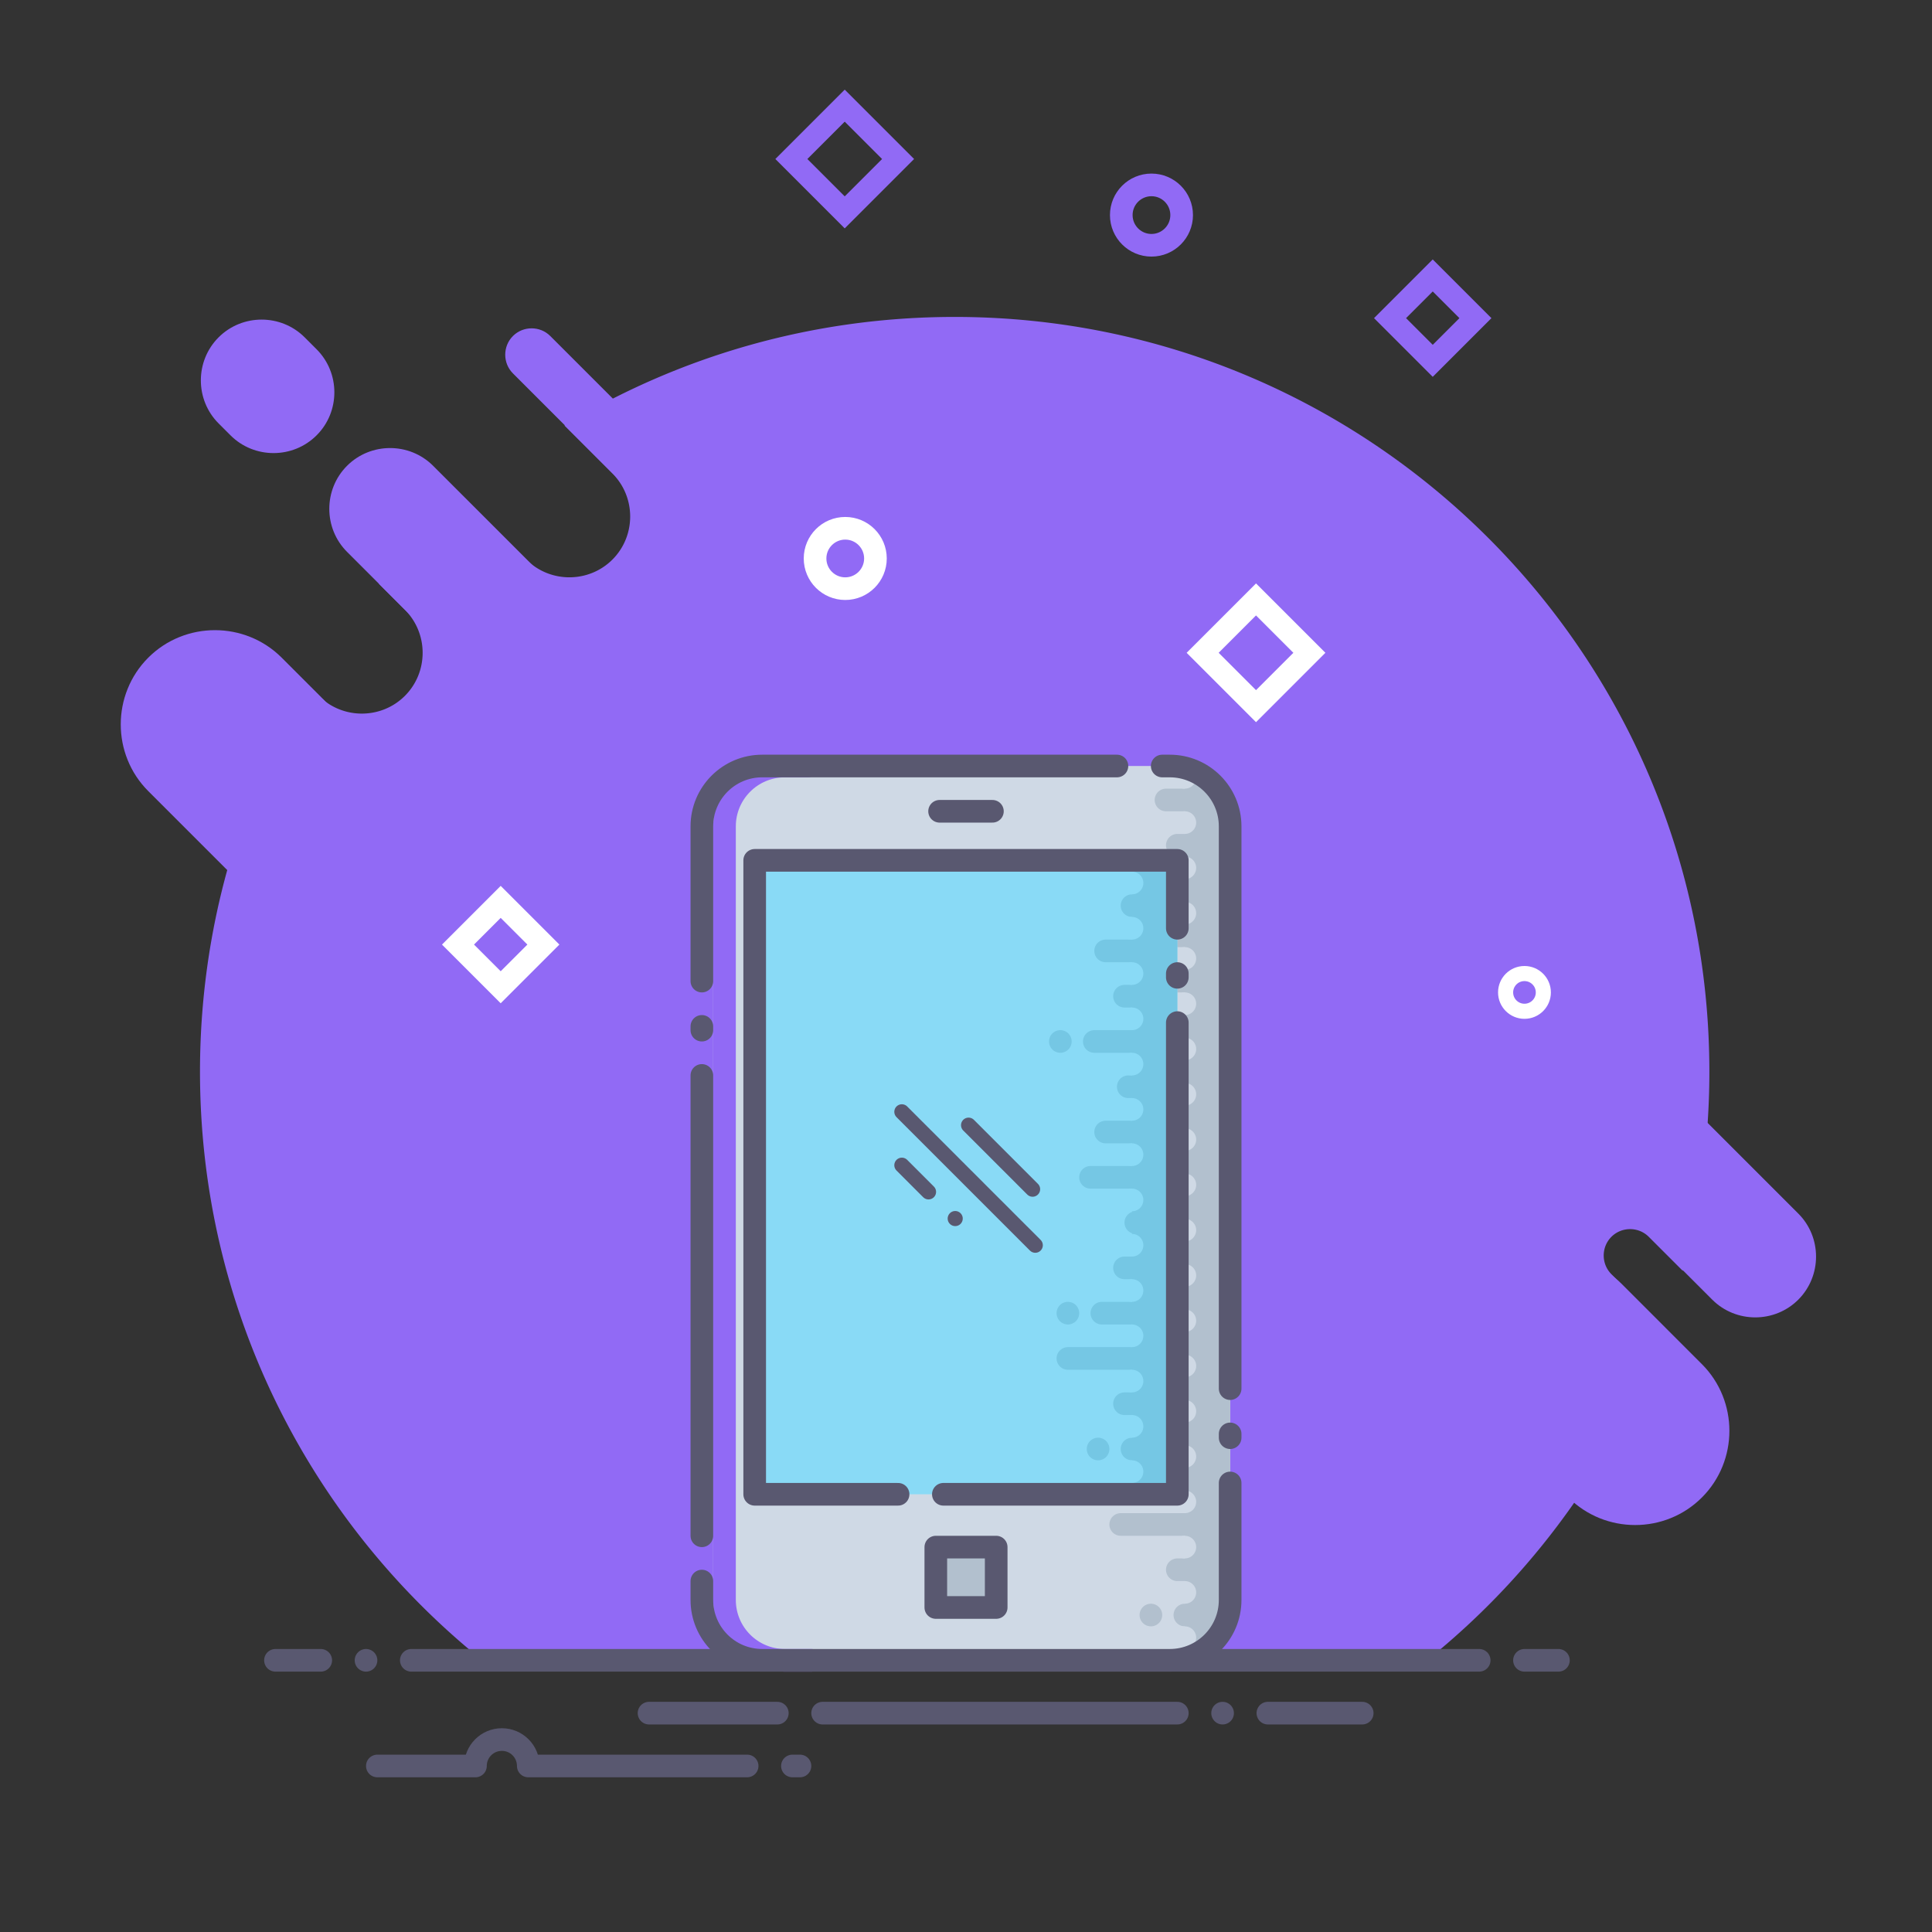 <svg viewBox="0 0 512 512" xml:space="preserve" xmlns="http://www.w3.org/2000/svg" enable-background="new 0 0 512 512"><rect x="0" y="0" width="512" height="512" fill="#333333" stroke="none"/><path d="M427.04 337.67c-2.72-2.72-2.72-7.18 0-9.9 2.72-2.72 7.18-2.72 9.9 0l9 9a200.14 200.14 0 0 0 7.06-52.78c0-110.46-89.54-200-200-200-37.85 0-73.24 10.52-103.41 28.78l12.71 12.71c6.27 6.27 6.27 16.54 0 22.81s-16.54 6.27-22.81 0l-16.37-16.37a201.96 201.96 0 0 0-22.7 22.8l6.88 6.88c6.27 6.27 6.27 16.54 0 22.81s-16.54 6.27-22.81 0l-3.11-3.11C63.36 211.32 53 246.45 53 284c0 61.95 28.17 117.31 72.39 154h255.22c27.23-22.58 48.35-52.26 60.58-86.18l-14.15-14.15z" fill="#916af5" class="fill-f46b85"></path><path d="M95.86 230.86c-9.72 9.72-25.63 9.72-35.36 0l-21.21-21.21c-9.72-9.72-9.72-25.63 0-35.36 9.72-9.72 25.63-9.72 35.36 0l21.21 21.21c9.72 9.73 9.72 25.64 0 35.36zM162.68 194.15c-6.27 6.27-16.54 6.27-22.81 0l-47.9-47.9c-6.27-6.27-6.27-16.54 0-22.81s16.54-6.27 22.81 0l47.9 47.9c6.28 6.28 6.28 16.54 0 22.81zM83.9 115.37c-6.27 6.27-16.54 6.27-22.81 0l-3.16-3.16c-6.27-6.27-6.27-16.54 0-22.81s16.54-6.27 22.81 0l3.16 3.16c6.28 6.28 6.28 16.54 0 22.81zM174.11 127.23c-2.72 2.72-7.18 2.72-9.9 0l-28.28-28.28c-2.72-2.72-2.72-7.18 0-9.9 2.72-2.72 7.18-2.72 9.9 0l28.28 28.28c2.72 2.72 2.72 7.17 0 9.9zM476.57 344.42c-6.27 6.27-16.54 6.27-22.81 0l-47.9-47.9c-6.27-6.27-6.27-16.54 0-22.81s16.54-6.27 22.81 0l47.9 47.9c6.27 6.27 6.27 16.53 0 22.81zM451.01 396.86c-9.72 9.72-25.63 9.72-35.36 0l-21.21-21.21c-9.72-9.72-9.72-25.63 0-35.36 9.72-9.72 25.63-9.72 35.36 0l21.21 21.21c9.73 9.73 9.73 25.64 0 35.36z" fill="#916af5" class="fill-f46b85"></path><path d="M392 440H109M85 440H73M413 440h-9M218 454h94M324 454h0M336 454h25M140 468h58M126 468h-26M140 468c0-3.87-3.13-7-7-7s-7 3.13-7 7M210 468h2M97 440h0M206 454h-34" fill="none" stroke="#595870" stroke-width="6" stroke-linecap="round" stroke-miterlimit="10" class="stroke-151440"></path><path d="M310 440H205c-8.84 0-16-7.16-16-16V219c0-8.84 7.16-16 16-16h105c8.84 0 16 7.16 16 16v205c0 8.84-7.16 16-16 16z" fill="#cfd9e5" class="fill-cfd9e5"></path><path d="M318 437h-4V203c6.63 0 12 5.37 12 12v214c0 4.42-3.58 8-8 8z" fill="#b2c0ce" class="fill-b2c0ce"></path><path d="M309 212h5" fill="none" stroke="#b2c0ce" stroke-width="6" stroke-linecap="round" stroke-miterlimit="10" class="stroke-b2c0ce"></path><path d="M314 206h0" fill="none" stroke="#cfd9e5" stroke-width="6" stroke-linecap="round" stroke-miterlimit="10" class="stroke-cfd9e5"></path><path d="M312 224h2" fill="none" stroke="#b2c0ce" stroke-width="6" stroke-linecap="round" stroke-miterlimit="10" class="stroke-b2c0ce"></path><path d="M314 218h0" fill="none" stroke="#cfd9e5" stroke-width="6" stroke-linecap="round" stroke-miterlimit="10" class="stroke-cfd9e5"></path><path d="M313 236h1" fill="none" stroke="#b2c0ce" stroke-width="6" stroke-linecap="round" stroke-miterlimit="10" class="stroke-b2c0ce"></path><path d="M314 230h0" fill="none" stroke="#cfd9e5" stroke-width="6" stroke-linecap="round" stroke-miterlimit="10" class="stroke-cfd9e5"></path><path d="M308 248h6" fill="none" stroke="#b2c0ce" stroke-width="6" stroke-linecap="round" stroke-miterlimit="10" class="stroke-b2c0ce"></path><path d="M314 242h0" fill="none" stroke="#cfd9e5" stroke-width="6" stroke-linecap="round" stroke-miterlimit="10" class="stroke-cfd9e5"></path><path d="M309 260h5" fill="none" stroke="#b2c0ce" stroke-width="6" stroke-linecap="round" stroke-miterlimit="10" class="stroke-b2c0ce"></path><path d="M314 254h0" fill="none" stroke="#cfd9e5" stroke-width="6" stroke-linecap="round" stroke-miterlimit="10" class="stroke-cfd9e5"></path><path d="M314 272h0" fill="none" stroke="#b2c0ce" stroke-width="6" stroke-linecap="round" stroke-miterlimit="10" class="stroke-b2c0ce"></path><path d="M314 266h0" fill="none" stroke="#cfd9e5" stroke-width="6" stroke-linecap="round" stroke-miterlimit="10" class="stroke-cfd9e5"></path><path d="M311 284h3" fill="none" stroke="#b2c0ce" stroke-width="6" stroke-linecap="round" stroke-miterlimit="10" class="stroke-b2c0ce"></path><path d="M314 278h0" fill="none" stroke="#cfd9e5" stroke-width="6" stroke-linecap="round" stroke-miterlimit="10" class="stroke-cfd9e5"></path><path d="M321 296h-14" fill="none" stroke="#b2c0ce" stroke-width="6" stroke-linecap="round" stroke-miterlimit="10" class="stroke-b2c0ce"></path><path d="M314 290h0" fill="none" stroke="#cfd9e5" stroke-width="6" stroke-linecap="round" stroke-miterlimit="10" class="stroke-cfd9e5"></path><path d="M321 308h-9" fill="none" stroke="#b2c0ce" stroke-width="6" stroke-linecap="round" stroke-miterlimit="10" class="stroke-b2c0ce"></path><path d="M314 302h0" fill="none" stroke="#cfd9e5" stroke-width="6" stroke-linecap="round" stroke-miterlimit="10" class="stroke-cfd9e5"></path><path d="M321 320h-17" fill="none" stroke="#b2c0ce" stroke-width="6" stroke-linecap="round" stroke-miterlimit="10" class="stroke-b2c0ce"></path><path d="M314 314h0" fill="none" stroke="#cfd9e5" stroke-width="6" stroke-linecap="round" stroke-miterlimit="10" class="stroke-cfd9e5"></path><path d="M321 332h-8" fill="none" stroke="#b2c0ce" stroke-width="6" stroke-linecap="round" stroke-miterlimit="10" class="stroke-b2c0ce"></path><path d="M314 326h0" fill="none" stroke="#cfd9e5" stroke-width="6" stroke-linecap="round" stroke-miterlimit="10" class="stroke-cfd9e5"></path><path d="M321 344h-14" fill="none" stroke="#b2c0ce" stroke-width="6" stroke-linecap="round" stroke-miterlimit="10" class="stroke-b2c0ce"></path><path d="M314 338h0" fill="none" stroke="#cfd9e5" stroke-width="6" stroke-linecap="round" stroke-miterlimit="10" class="stroke-cfd9e5"></path><path d="M321 356h-18" fill="none" stroke="#b2c0ce" stroke-width="6" stroke-linecap="round" stroke-miterlimit="10" class="stroke-b2c0ce"></path><path d="M314 350h0" fill="none" stroke="#cfd9e5" stroke-width="6" stroke-linecap="round" stroke-miterlimit="10" class="stroke-cfd9e5"></path><path d="M321 368h-6" fill="none" stroke="#b2c0ce" stroke-width="6" stroke-linecap="round" stroke-miterlimit="10" class="stroke-b2c0ce"></path><path d="M314 362h0" fill="none" stroke="#cfd9e5" stroke-width="6" stroke-linecap="round" stroke-miterlimit="10" class="stroke-cfd9e5"></path><path d="M321 380h-9" fill="none" stroke="#b2c0ce" stroke-width="6" stroke-linecap="round" stroke-miterlimit="10" class="stroke-b2c0ce"></path><path d="M314 374h0" fill="none" stroke="#cfd9e5" stroke-width="6" stroke-linecap="round" stroke-miterlimit="10" class="stroke-cfd9e5"></path><path d="M321 392h-15" fill="none" stroke="#b2c0ce" stroke-width="6" stroke-linecap="round" stroke-miterlimit="10" class="stroke-b2c0ce"></path><path d="M314 386h0" fill="none" stroke="#cfd9e5" stroke-width="6" stroke-linecap="round" stroke-miterlimit="10" class="stroke-cfd9e5"></path><path d="M321 404h-24" fill="none" stroke="#b2c0ce" stroke-width="6" stroke-linecap="round" stroke-miterlimit="10" class="stroke-b2c0ce"></path><path d="M314 398h0" fill="none" stroke="#cfd9e5" stroke-width="6" stroke-linecap="round" stroke-miterlimit="10" class="stroke-cfd9e5"></path><path d="M321 416h-9" fill="none" stroke="#b2c0ce" stroke-width="6" stroke-linecap="round" stroke-miterlimit="10" class="stroke-b2c0ce"></path><path d="M314 410h0" fill="none" stroke="#cfd9e5" stroke-width="6" stroke-linecap="round" stroke-miterlimit="10" class="stroke-cfd9e5"></path><path d="M321 428h-7" fill="none" stroke="#b2c0ce" stroke-width="6" stroke-linecap="round" stroke-miterlimit="10" class="stroke-b2c0ce"></path><path d="M314 422h0M314 434h0" fill="none" stroke="#cfd9e5" stroke-width="6" stroke-linecap="round" stroke-miterlimit="10" class="stroke-cfd9e5"></path><path d="M295 320h0M297 392h0M305 428h0" fill="none" stroke="#b2c0ce" stroke-width="6" stroke-linecap="round" stroke-miterlimit="10" class="stroke-b2c0ce"></path><path d="M215 440h-7c-8.84 0-16-7.16-16-16V219c0-8.84 7.16-16 16-16h6" fill="none" stroke="#916af5" stroke-width="6" stroke-linecap="round" stroke-linejoin="round" stroke-miterlimit="10" class="stroke-f46b85"></path><path d="M186 273v-1M186 407V285M326 393v31c0 8.84-7.16 16-16 16H202c-8.84 0-16-7.16-16-16v-5M326 380v1M308 203h2c8.84 0 16 7.16 16 16v149M186 260v-41c0-8.84 7.16-16 16-16h94" fill="none" stroke="#595870" stroke-width="6" stroke-linecap="round" stroke-linejoin="round" stroke-miterlimit="10" class="stroke-151440"></path><path d="M200 228h112v168H200z" fill="#89daf6" class="fill-89daf6"></path><path d="M300 231h12v162h-12z" fill="#75c7e4" class="fill-75c7e4"></path><path d="M300 240h0" fill="none" stroke="#75c7e4" stroke-width="6" stroke-linecap="round" stroke-miterlimit="10" class="stroke-75c7e4"></path><path d="M300 234h0" fill="none" stroke="#89daf6" stroke-width="6" stroke-linecap="round" stroke-miterlimit="10" class="stroke-89daf6"></path><path d="M307 252h-14" fill="none" stroke="#75c7e4" stroke-width="6" stroke-linecap="round" stroke-miterlimit="10" class="stroke-75c7e4"></path><path d="M300 246h0" fill="none" stroke="#89daf6" stroke-width="6" stroke-linecap="round" stroke-miterlimit="10" class="stroke-89daf6"></path><path d="M307 264h-9" fill="none" stroke="#75c7e4" stroke-width="6" stroke-linecap="round" stroke-miterlimit="10" class="stroke-75c7e4"></path><path d="M300 258h0" fill="none" stroke="#89daf6" stroke-width="6" stroke-linecap="round" stroke-miterlimit="10" class="stroke-89daf6"></path><path d="M307 276h-17" fill="none" stroke="#75c7e4" stroke-width="6" stroke-linecap="round" stroke-miterlimit="10" class="stroke-75c7e4"></path><path d="M300 270h0" fill="none" stroke="#89daf6" stroke-width="6" stroke-linecap="round" stroke-miterlimit="10" class="stroke-89daf6"></path><path d="M307 288h-8" fill="none" stroke="#75c7e4" stroke-width="6" stroke-linecap="round" stroke-miterlimit="10" class="stroke-75c7e4"></path><path d="M300 282h0" fill="none" stroke="#89daf6" stroke-width="6" stroke-linecap="round" stroke-miterlimit="10" class="stroke-89daf6"></path><path d="M307 300h-14" fill="none" stroke="#75c7e4" stroke-width="6" stroke-linecap="round" stroke-miterlimit="10" class="stroke-75c7e4"></path><path d="M300 294h0" fill="none" stroke="#89daf6" stroke-width="6" stroke-linecap="round" stroke-miterlimit="10" class="stroke-89daf6"></path><path d="M307 312h-18" fill="none" stroke="#75c7e4" stroke-width="6" stroke-linecap="round" stroke-miterlimit="10" class="stroke-75c7e4"></path><path d="M300 306h0" fill="none" stroke="#89daf6" stroke-width="6" stroke-linecap="round" stroke-miterlimit="10" class="stroke-89daf6"></path><path d="M307 324h-6" fill="none" stroke="#75c7e4" stroke-width="6" stroke-linecap="round" stroke-miterlimit="10" class="stroke-75c7e4"></path><path d="M300 318h0" fill="none" stroke="#89daf6" stroke-width="6" stroke-linecap="round" stroke-miterlimit="10" class="stroke-89daf6"></path><path d="M307 336h-9" fill="none" stroke="#75c7e4" stroke-width="6" stroke-linecap="round" stroke-miterlimit="10" class="stroke-75c7e4"></path><path d="M300 330h0" fill="none" stroke="#89daf6" stroke-width="6" stroke-linecap="round" stroke-miterlimit="10" class="stroke-89daf6"></path><path d="M307 348h-15" fill="none" stroke="#75c7e4" stroke-width="6" stroke-linecap="round" stroke-miterlimit="10" class="stroke-75c7e4"></path><path d="M300 342h0" fill="none" stroke="#89daf6" stroke-width="6" stroke-linecap="round" stroke-miterlimit="10" class="stroke-89daf6"></path><path d="M307 360h-24" fill="none" stroke="#75c7e4" stroke-width="6" stroke-linecap="round" stroke-miterlimit="10" class="stroke-75c7e4"></path><path d="M300 354h0" fill="none" stroke="#89daf6" stroke-width="6" stroke-linecap="round" stroke-miterlimit="10" class="stroke-89daf6"></path><path d="M307 372h-9" fill="none" stroke="#75c7e4" stroke-width="6" stroke-linecap="round" stroke-miterlimit="10" class="stroke-75c7e4"></path><path d="M300 366h0" fill="none" stroke="#89daf6" stroke-width="6" stroke-linecap="round" stroke-miterlimit="10" class="stroke-89daf6"></path><path d="M307 384h-7" fill="none" stroke="#75c7e4" stroke-width="6" stroke-linecap="round" stroke-miterlimit="10" class="stroke-75c7e4"></path><path d="M300 378h0M300 390h0" fill="none" stroke="#89daf6" stroke-width="6" stroke-linecap="round" stroke-miterlimit="10" class="stroke-89daf6"></path><path d="M281 276h0M283 348h0M291 384h0" fill="none" stroke="#75c7e4" stroke-width="6" stroke-linecap="round" stroke-miterlimit="10" class="stroke-75c7e4"></path><path d="M312 271v125h-62M312 258v1M238 396h-38V228h112v18" fill="none" stroke="#595870" stroke-width="6" stroke-linecap="round" stroke-linejoin="round" stroke-miterlimit="10" class="stroke-151440"></path><path d="M239 294.64 274.36 330M256.68 298.18l16.97 16.97M239 308.79l7.07 7.07M253.14 322.93h0" fill="none" stroke="#595870" stroke-width="4" stroke-linecap="round" stroke-miterlimit="10" class="stroke-151440"></path><path d="M248 410h16v16h-16z" fill="#b2c0ce" stroke="#595870" stroke-width="6" stroke-linecap="round" stroke-linejoin="round" stroke-miterlimit="10" class="fill-b2c0ce stroke-151440"></path><path d="M249 215h14" fill="none" stroke="#595870" stroke-width="6" stroke-linecap="round" stroke-linejoin="round" stroke-miterlimit="10" class="stroke-151440"></path><circle cx="224" cy="148" r="8" fill="none" stroke="#ffffff" stroke-width="6" stroke-miterlimit="10" class="stroke-ffffff"></circle><circle cx="404" cy="263" r="5" fill="none" stroke="#ffffff" stroke-width="4" stroke-miterlimit="10" class="stroke-ffffff"></circle><path transform="rotate(134.999 132.687 250.315)" d="M124.69 242.31h16v16h-16z" fill="none" stroke="#ffffff" stroke-width="6" stroke-miterlimit="10" class="stroke-ffffff"></path><path transform="rotate(45.001 332.861 172.997)" d="M322.86 163h20v20h-20z" fill="none" stroke="#ffffff" stroke-width="6" stroke-miterlimit="10" class="stroke-ffffff"></path><circle cx="305.15" cy="57" r="8" fill="none" stroke="#916af5" stroke-width="6" stroke-miterlimit="10" class="stroke-f46b85"></circle><path transform="rotate(45.001 223.86 42.14)" d="M213.86 32.14h20v20h-20z" fill="none" stroke="#916af5" stroke-width="6" stroke-miterlimit="10" class="stroke-f46b85"></path><path transform="rotate(45.001 379.689 84.31)" d="M371.69 76.31h16v16h-16z" fill="none" stroke="#916af5" stroke-width="6" stroke-miterlimit="10" class="stroke-f46b85"></path></svg>